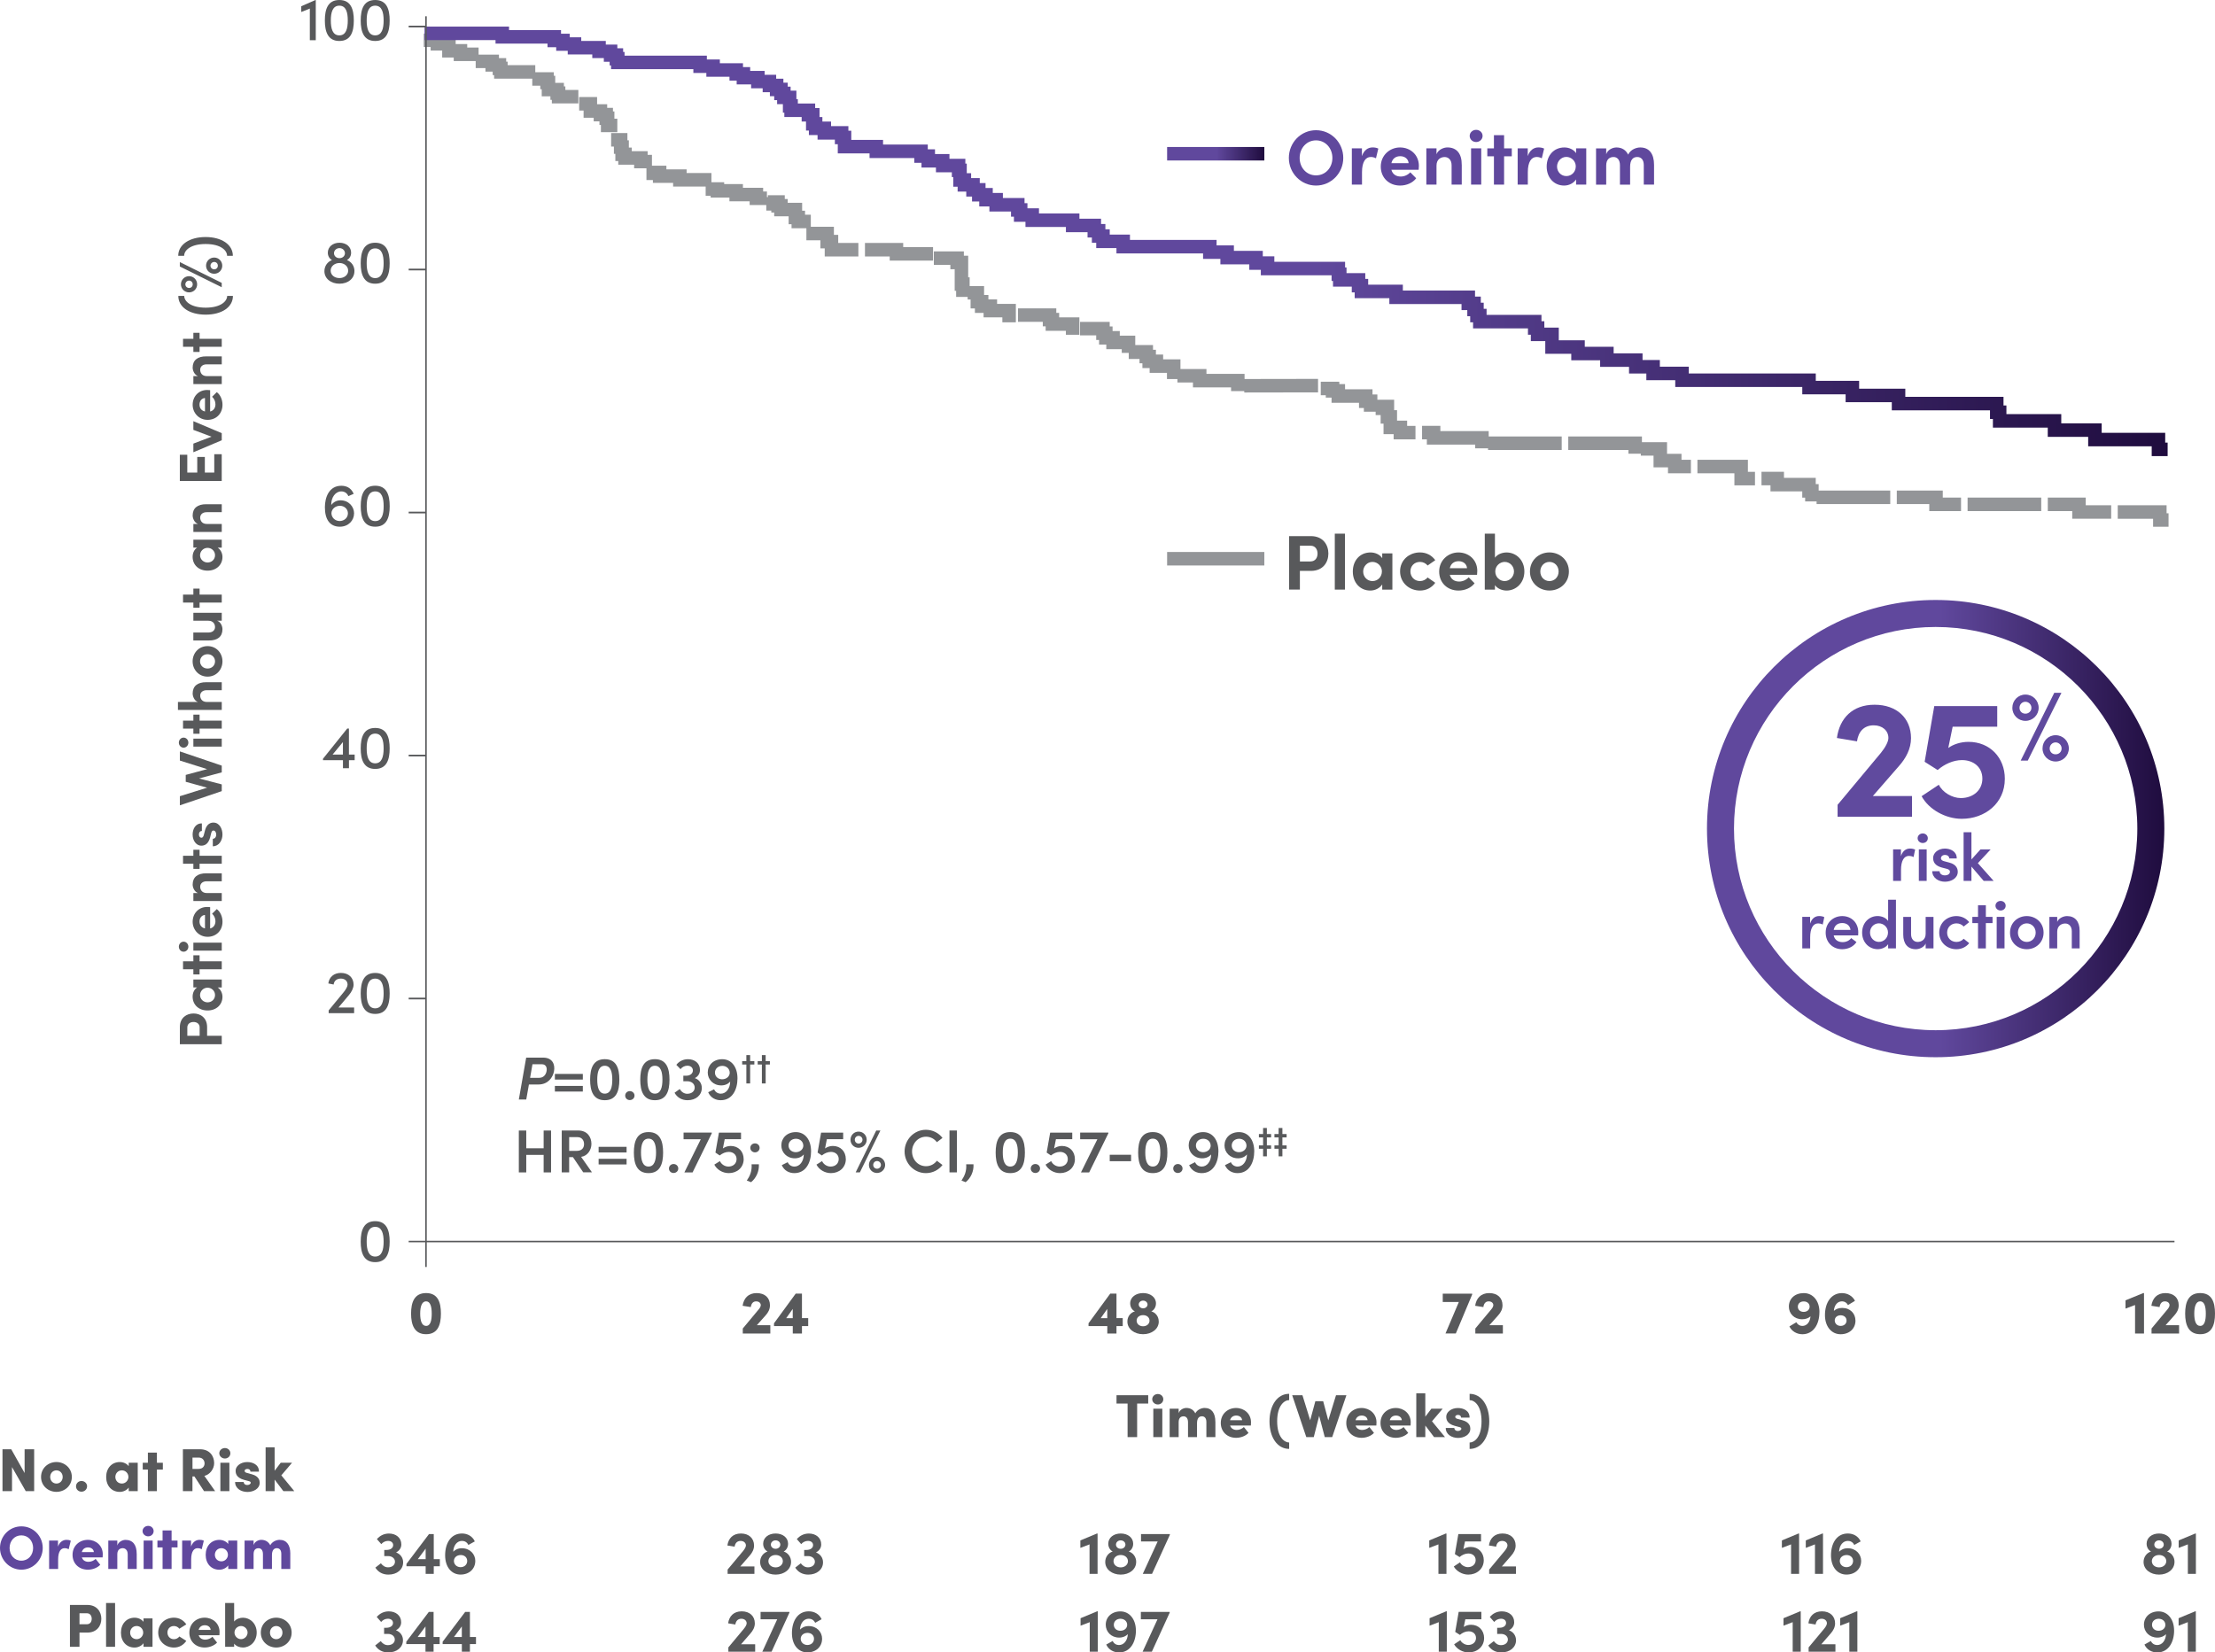 <svg viewBox="0 0 656.14 489.61" xmlns="http://www.w3.org/2000/svg" xmlns:xlink="http://www.w3.org/1999/xlink"><linearGradient id="a" gradientUnits="userSpaceOnUse" x1="125.77" x2="642.11" y1="71.51" y2="71.51"><stop offset=".51" stop-color="#60489d"/><stop offset="1" stop-color="#1f0c3e"/></linearGradient><linearGradient id="b" x1="345.73" x2="374.53" xlink:href="#a" y1="45.55" y2="45.55"/><linearGradient id="c" x1="505.65" x2="641.14" xlink:href="#a" y1="245.51" y2="245.51"/><path d="m629.33 151.71h10.47v2.37h.58m-31.77-4.65h7.24v2.27h7.54m-38.54-2.27h17.82m-38.79-2.08h9.62v2.08h5.41m-38.79-2.08h17.82m-34.14-5.56h2.66v1.8h9.41v1.86h.86v1.11m-31.91-8.33h10.95v3.57h2.1m-29.82-8.79h3.77v3.46h4.28v1.76h2.79m-32.33-6.91h17.82v1.11m-41.58-1.11h17.82m-37.37-3.14h1.42v1.55h14.32v1.11m-29.49-9.86h.37v-.55h1.11v3.1h.86v3.1h2.99v1.55h2.47m-24.06-13.08h1.49v.7h1.71v1.54h8.13v1.54h1.44v1.11m-35.43-5.7 17.86-.03m-37.66-2.93h4.6v1.44h11.29v1.11m-30.31-9.52h.74v-.13h2.45v1.41h.86v1.41h2.14v1.42h5.13v1.84m-25.74-12.94h4.78v1.36h.85v1.36h2.14v1.36h4.58v1.11m-30.74-9.2h7.35v1.33h.85v1.33h5.99v1.16m-29.1-10.43h.87v2.64h1.28v1.32h2.57v1.32h5.56v1.46m-20.29-17.01h4.89v1.28h1.28v6.41h.43v1.8m-27.01-11.99h7.33v1.23h8.84m-33.52-6.02h4.15v2.39h1.28v2.4h5.97m-23.28-13.59h.69l-.05-.55h.84v1.12h.86v1.13h4.28v2.34h.86v1.19h1.71m-27.15-9.62h1.48v.54h5.56v1.1h5.99v1.1h1.12m-31.69-7.39h.74v-.25h1.17v1.08h5.99v1.09h7.35m-25.71-11.85h.82v2.15h.43v2.15h.86v1.07h4.7v1.08h1.28m-17.56-17.12h1.31v2.13h2.99v1.07h1.71v1.07h.43v2.14h.86m-21.19-13.77h2.37v1.05h.43v2.1h2.57v1.05h.43v1.05h3.85m-26.41-10.46h2.89v1.04h2.14v1.04h.43v1.04h8.19m-29.03-9.37h2.03v1.04h3.42v2.08h3.42v1.04h3.37" fill="none" stroke="#939598" stroke-linecap="square" stroke-miterlimit="10" stroke-width="4"/><path d="m642.11 133.14h-2.72v-2.9h-18.82v-2.8h-11.97v-2.74h-16.25v-2.56h-.86v-2.56h-29.09v-2.41h-13.68v-2.33h-12.84v-2.18h-37.63v-2.01h-8.56v-1.98h-5.13v-1.97h-8.56v-1.95h-8.55v-1.92h-7.7v-3.76h-4.28v-1.89h-.85v-1.88h-16.26v-1.8h-.85v-1.81h-.86v-1.81h-1.71v-1.79h-21.38v-1.74h-10.27v-1.71h-.86v-1.71h-5.56v-1.68h-.42v-1.68h-20.96v-1.62h-3.42v-1.62h-8.56v-1.62h-5.13v-1.62h-25.66v-1.58h-5.99v-1.57h-1.29v-1.57h-1.28v-1.57h-6.41v-1.55h-11.98v-1.53h-3.42v-1.52h-.86v-1.53h-6.41v-1.5h-3v-1.47h-2.14v-1.46h-1.71v-1.47h-2.56v-1.45h-1.29v-2.85h-.42v-1.42h-4.71v-1.41h-4.28v-1.4h-2.14v-1.41h-13.25v-1.38h-9.41v-2.72h-.86v-1.36h-5.13v-1.35h-2.57v-1.34h-.85v-2.67h-1.29v-1.34h-5.13v-1.28h-.43v-2.53h-1.71v-1.19h-.86v-1.17h-1.28v-1.18h-2.14v-1.16h-3.42v-1.15h-4.28v-1.13h-2.13v-1.14h-6.85v-1.12h-3.85v-1.13h-24.38v-1.1h-.42v-1.09h-1.72v-1.09h-3.42v-1.08h-7.27v-1.08h-3.42v-1.06h-2.57v-1.07h-15.4v-1.04h-23.02" fill="none" stroke="url(#a)" stroke-miterlimit="10" stroke-width="4"/><path d="m126.19 4.82v370.58" fill="none" stroke="#58595b" stroke-miterlimit="10" stroke-width=".45"/><path d="m644.14 367.86h-523.08" fill="none" stroke="#58595b" stroke-miterlimit="10" stroke-width=".45"/><path d="m126.11 295.86h-5.05" fill="none" stroke="#58595b" stroke-miterlimit="10" stroke-width=".5"/><path d="m126.11 223.86h-5.05" fill="none" stroke="#58595b" stroke-miterlimit="10" stroke-width=".5"/><path d="m126.11 79.86h-5.05" fill="none" stroke="#58595b" stroke-miterlimit="10" stroke-width=".5"/><path d="m126.11 151.86h-5.05" fill="none" stroke="#58595b" stroke-miterlimit="10" stroke-width=".5"/><path d="m126.11 7.86h-5.05" fill="none" stroke="#58595b" stroke-miterlimit="10" stroke-width=".5"/><g fill="#58595b"><path d="m121.77 389.22c0-3.4.99-6.09 4.45-6.09s4.39 2.68 4.39 6.09-.97 6.1-4.39 6.1-4.45-2.72-4.45-6.1zm6.12 0c0-2.05-.41-3.64-1.67-3.64s-1.75 1.58-1.75 3.64.45 3.64 1.75 3.64 1.67-1.6 1.67-3.64z"/><path d="m119.42 462.91c0 2.12-1.8 3.64-4.36 3.64-1.67 0-3.02-.72-3.87-2.07l1.64-1.28c.58.76 1.26 1.19 2.12 1.19 1.22 0 2.05-.7 2.05-1.66s-.83-1.67-2.05-1.67h-1.12v-1.82h.67c1.28 0 2.02-.68 1.96-1.51-.04-.72-.65-1.17-1.51-1.17-.76 0-1.55.38-2 .96l-1.3-1.48c.83-.97 2.04-1.66 3.57-1.66 2.07 0 3.69 1.26 3.66 3.26 0 .99-.59 1.85-1.55 2.34 1.26.47 2.09 1.55 2.09 2.93z"/><path d="m130.29 461.97v2.11h-1.8v2.25h-2.4v-2.25h-5.69v-.7l6.68-8.84h1.41v7.44h1.8zm-6.52 0h2.32v-3.12z"/><path d="m140.79 462.53c0 2.25-1.73 4.01-4.36 4.01s-4.57-2.18-4.57-5.71 1.67-6.46 4.99-6.46c1.55 0 3.08.74 3.8 2.34l-1.91 1.06c-.36-.81-1.1-1.21-1.87-1.21-1.49 0-2.54 1.33-2.61 3.21.58-.59 1.41-1.03 2.56-1.03 2.39 0 3.98 1.73 3.98 3.78zm-2.39-.02c0-1.03-.79-1.75-1.89-1.76-1.19 0-2.02.72-2.05 1.73 0 1.04.81 1.85 1.96 1.87 1.17 0 1.98-.79 1.98-1.84z"/><path d="m119.37 485.97c0 2.12-1.8 3.64-4.36 3.64-1.67 0-3.02-.72-3.87-2.07l1.64-1.28c.58.76 1.26 1.19 2.12 1.19 1.22 0 2.05-.7 2.05-1.66s-.83-1.67-2.05-1.67h-1.12v-1.82h.67c1.28 0 2.02-.68 1.96-1.51-.04-.72-.65-1.17-1.51-1.17-.76 0-1.55.38-2 .96l-1.3-1.48c.83-.97 2.04-1.66 3.57-1.66 2.07 0 3.69 1.26 3.66 3.26 0 .99-.59 1.85-1.55 2.34 1.26.47 2.09 1.55 2.09 2.93z"/><path d="m130.24 485.03v2.11h-1.8v2.25h-2.4v-2.25h-5.69v-.7l6.68-8.84h1.41v7.44h1.8zm-6.52 0h2.32v-3.12z"/><path d="m141 485.03v2.11h-1.8v2.25h-2.39v-2.25h-5.69v-.7l6.68-8.84h1.4v7.44h1.8zm-6.52 0h2.32v-3.12z"/><path d="m219.3 464.12h4.18v2.21h-7.94v-1.28l4.61-5.53c.49-.59.81-1.21.81-1.6 0-.79-.65-1.35-1.57-1.35-1.04 0-1.64.68-1.78 1.71l-2.14-.36c.29-2.11 1.66-3.55 4.01-3.55s3.89 1.42 3.89 3.57c0 1.13-.54 2.14-1.3 2.99z"/><path d="m234.33 462.8c0 2.21-2.02 3.75-4.57 3.75s-4.59-1.53-4.59-3.75c0-1.49.94-2.7 2.21-3.1-.72-.34-1.31-1.21-1.31-2.3 0-1.82 1.6-3.03 3.69-3.03s3.69 1.21 3.69 3.03c0 1.1-.59 1.96-1.31 2.3 1.28.4 2.2 1.6 2.2 3.1zm-2.43-.22c0-1.08-.92-1.84-2.14-1.84s-2.14.77-2.14 1.82.9 1.85 2.14 1.85 2.14-.83 2.14-1.84zm-3.55-4.92c0 .68.59 1.24 1.4 1.24s1.4-.56 1.4-1.24-.59-1.26-1.4-1.26-1.4.58-1.4 1.26z"/><path d="m243.8 462.91c0 2.12-1.8 3.64-4.36 3.64-1.67 0-3.03-.72-3.87-2.07l1.64-1.28c.58.76 1.26 1.19 2.13 1.19 1.22 0 2.05-.7 2.05-1.66s-.83-1.67-2.05-1.67h-1.12v-1.82h.67c1.28 0 2.02-.68 1.96-1.51-.04-.72-.65-1.17-1.51-1.17-.76 0-1.55.38-2 .96l-1.3-1.48c.83-.97 2.03-1.66 3.57-1.66 2.07 0 3.69 1.26 3.65 3.26 0 .99-.59 1.85-1.55 2.34 1.26.47 2.09 1.55 2.09 2.93z"/><path d="m219.52 487.18h4.18v2.21h-7.94v-1.28l4.61-5.53c.49-.59.81-1.21.81-1.6 0-.79-.65-1.35-1.57-1.35-1.04 0-1.64.68-1.78 1.71l-2.14-.36c.29-2.11 1.66-3.55 4.02-3.55s3.89 1.42 3.89 3.57c0 1.13-.54 2.14-1.3 2.99l-2.77 3.19z"/><path d="m225.3 477.6h8.54v.23l-5.28 11.56h-2.74l4.41-9.6h-4.93v-2.2z"/><path d="m243.52 485.59c0 2.25-1.73 4.01-4.36 4.01s-4.57-2.18-4.57-5.71 1.67-6.46 4.99-6.46c1.55 0 3.08.74 3.8 2.34l-1.91 1.06c-.36-.81-1.1-1.21-1.87-1.21-1.49 0-2.54 1.33-2.61 3.21.58-.59 1.41-1.03 2.56-1.03 2.39 0 3.98 1.73 3.98 3.78zm-2.39-.02c0-1.03-.79-1.75-1.89-1.76-1.19 0-2.02.72-2.05 1.73 0 1.04.81 1.85 1.96 1.87 1.17 0 1.98-.79 1.98-1.84z"/><path d="m324.93 454.38h.2v11.96h-2.38v-8.75l-2.72 1.04v-2.21z"/><path d="m336.56 462.8c0 2.21-2.02 3.75-4.57 3.75s-4.59-1.53-4.59-3.75c0-1.49.94-2.7 2.21-3.1-.72-.34-1.31-1.21-1.31-2.3 0-1.82 1.6-3.03 3.69-3.03s3.69 1.21 3.69 3.03c0 1.1-.59 1.96-1.31 2.3 1.28.4 2.2 1.6 2.2 3.1zm-2.43-.22c0-1.08-.92-1.84-2.14-1.84s-2.14.77-2.14 1.82.9 1.85 2.14 1.85 2.14-.83 2.14-1.84zm-3.55-4.92c0 .68.59 1.24 1.4 1.24s1.4-.56 1.4-1.24-.59-1.26-1.4-1.26-1.4.58-1.4 1.26z"/><path d="m338 454.54h8.54v.23l-5.28 11.56h-2.74l4.41-9.6h-4.93v-2.2z"/><path d="m324.99 477.43h.2v11.96h-2.38v-8.75l-2.72 1.04v-2.21z"/><path d="m336.49 483.09c0 3.49-1.69 6.52-4.99 6.52-1.55 0-3.08-.74-3.8-2.34l1.91-1.06c.36.81 1.1 1.21 1.85 1.21 1.48 0 2.54-1.35 2.63-3.22-.58.59-1.42 1.01-2.56 1.01-2.39 0-3.98-1.75-3.98-3.8 0-2.25 1.73-3.96 4.36-3.96s4.57 2.3 4.57 5.65zm-2.59-1.64c0-1.04-.81-1.8-1.98-1.82-1.15 0-1.98.74-1.98 1.78s.79 1.76 1.91 1.78c1.19 0 2.04-.72 2.05-1.75z"/><path d="m337.95 477.6h8.54v.23l-5.28 11.56h-2.74l4.41-9.6h-4.93v-2.2z"/><path d="m106.85 367.9c0-3.37.9-6.07 4.29-6.07s4.29 2.7 4.29 6.07-.9 6.07-4.29 6.07-4.29-2.75-4.29-6.07zm6.79 0c0-2.39-.5-4.39-2.5-4.39s-2.52 2-2.52 4.39.52 4.41 2.52 4.41 2.5-2.03 2.5-4.41z"/><path d="m100.27 298.51h4.63v1.69h-7.54v-.83l4.43-5.37c.7-.85 1.17-1.73 1.17-2.23 0-1.1-.79-1.82-2-1.82s-2.02.7-2.12 1.76l-1.58-.32c.23-1.87 1.64-3.12 3.73-3.12 2.27 0 3.75 1.4 3.75 3.49 0 .97-.58 2.14-1.35 3.04l-3.1 3.69z"/><path d="m106.85 294.35c0-3.37.9-6.07 4.29-6.07s4.29 2.7 4.29 6.07-.9 6.07-4.29 6.07-4.29-2.75-4.29-6.07zm6.79 0c0-2.4-.5-4.39-2.5-4.39s-2.52 2-2.52 4.39.52 4.41 2.52 4.41 2.5-2.04 2.5-4.41z"/><path d="m105.06 223.58v1.66h-1.69v2.38h-1.78v-2.38h-5.91v-.43l7.18-8.95h.5v7.72h1.69zm-6.54 0h3.06v-3.71z"/><path d="m106.85 221.76c0-3.37.9-6.07 4.29-6.07s4.29 2.7 4.29 6.07-.9 6.07-4.29 6.07-4.29-2.75-4.29-6.07zm6.79 0c0-2.4-.5-4.39-2.5-4.39s-2.52 2-2.52 4.39.52 4.41 2.52 4.41 2.5-2.04 2.5-4.41z"/><path d="m104.88 152.13c0 2.05-1.64 3.93-4.21 3.93-2.88 0-4.43-2.05-4.43-5.76 0-2.94 1.24-6.37 4.86-6.37 1.39 0 2.88.52 3.67 2.39l-1.57.68c-.45-1.03-1.28-1.4-2.12-1.4-1.71 0-3.03 1.82-2.95 4.03.56-.77 1.51-1.39 2.74-1.39 2.39 0 4.02 1.84 4.02 3.89zm-1.82-.04c0-1.24-.99-2.18-2.3-2.23-1.42 0-2.5.92-2.58 2.16 0 1.3 1.03 2.32 2.39 2.36 1.44 0 2.49-.99 2.49-2.29z"/><path d="m106.86 149.99c0-3.37.9-6.07 4.29-6.07s4.29 2.7 4.29 6.07-.9 6.07-4.29 6.07-4.29-2.75-4.29-6.07zm6.79 0c0-2.39-.5-4.39-2.5-4.39s-2.52 2-2.52 4.39.52 4.41 2.52 4.41 2.5-2.03 2.5-4.41z"/><path d="m93.45 0h.09v11.92h-1.76v-9.38l-2.54 1.01v-1.7z"/><path d="m96.23 6.07c0-3.37.9-6.07 4.29-6.07s4.29 2.7 4.29 6.07-.9 6.07-4.29 6.07-4.29-2.75-4.29-6.07zm6.79 0c0-2.4-.5-4.39-2.5-4.39s-2.52 2-2.52 4.39.52 4.41 2.52 4.41 2.5-2.03 2.5-4.41z"/><path d="m106.85 6.07c0-3.37.9-6.07 4.29-6.07s4.29 2.7 4.29 6.07-.9 6.07-4.29 6.07-4.29-2.75-4.29-6.07zm6.79 0c0-2.4-.5-4.39-2.5-4.39s-2.52 2-2.52 4.39.52 4.41 2.52 4.41 2.5-2.03 2.5-4.41z"/><path d="m224.21 392.65h3.98v2.47h-8.16v-1.49l4.68-5.62c.41-.47.65-.94.65-1.3 0-.65-.56-1.12-1.37-1.12-.94 0-1.44.68-1.58 1.69l-2.43-.38c.32-2.21 1.67-3.76 4.16-3.76s3.94 1.44 3.94 3.6c0 1.21-.52 2.14-1.26 2.97l-2.61 2.93z"/><path d="m239.41 390.57v2.34h-1.85v2.2h-2.72v-2.2h-5.56v-.83l6.43-8.79h1.85v7.27h1.85zm-6.52 0h1.94v-2.74z"/><path d="m332.58 390.57v2.34h-1.85v2.2h-2.72v-2.2h-5.56v-.83l6.43-8.79h1.85v7.27h1.85zm-6.52 0h1.94v-2.74z"/><path d="m343.26 391.56c0 2.23-2.09 3.76-4.65 3.76s-4.65-1.53-4.65-3.76c0-1.49.95-2.67 2.23-3.01-.74-.31-1.4-1.21-1.4-2.36 0-1.87 1.71-3.06 3.82-3.06s3.82 1.19 3.82 3.06c0 1.15-.65 2.05-1.39 2.36 1.26.34 2.21 1.51 2.21 3.01zm-2.74-.25c0-.94-.77-1.64-1.91-1.64s-1.91.7-1.91 1.64.79 1.66 1.91 1.66 1.91-.74 1.91-1.66zm-3.2-4.79c0 .61.56 1.13 1.3 1.13s1.31-.52 1.31-1.13-.56-1.15-1.31-1.15-1.3.54-1.3 1.15z"/><path d="m53.28 304.34c0-2.81 2.02-4.05 4.05-4.05s4.02 1.24 4.02 4.05v2.56h4.34v2.5h-12.41zm5.87.13c0-1.21-.94-1.66-1.82-1.66s-1.84.45-1.84 1.62v2.47h3.65v-2.43z"/><path d="m57.28 292.58v-2.36h8.41v2.36h-1.21c.86.56 1.42 1.64 1.42 2.77 0 2.32-1.8 4.05-4.41 4.05s-4.43-1.69-4.43-4.11c0-1.08.47-2.16 1.33-2.72h-1.12zm4.21.07c-1.28 0-2.23 1.03-2.23 2.2s1.01 2.14 2.23 2.14 2.21-.92 2.21-2.16-1.01-2.18-2.21-2.18z"/><path d="m57.28 283.05h1.84v1.78h6.57v2.36h-6.57v1.53h-1.84v-1.53h-3.06v-2.36h3.06z"/><path d="m54.38 281.99c-.79 0-1.4-.68-1.4-1.49s.61-1.49 1.4-1.49 1.42.67 1.42 1.49-.63 1.49-1.42 1.49zm11.31-.32h-8.41v-2.36h8.41z"/><path d="m62.25 268.78v6.32c.99-.25 1.57-1.04 1.57-2.16 0-.86-.4-1.69-.99-2.21l1.39-1.37c1.06.79 1.69 2.25 1.69 3.73 0 2.59-1.82 4.48-4.41 4.48s-4.43-2.07-4.43-4.46 1.71-4.38 4.29-4.38c.23 0 .52.02.9.05zm-1.53 2.32c-.99.07-1.62.88-1.62 1.94 0 .97.49 1.8 1.62 2.05v-4z"/><path d="m61.08 258.76h4.61v2.36h-4.48c-1.31 0-1.91.79-1.91 1.6s.45 1.89 1.98 1.89h4.41v2.36h-8.41v-2.36h1.37c-1.1-.4-1.58-1.71-1.58-2.52 0-2.2 1.49-3.35 4.01-3.33z"/><path d="m57.28 251.78h1.84v1.78h6.57v2.36h-6.57v1.53h-1.84v-1.53h-3.06v-2.36h3.06z"/><path d="m63.04 250.74v-2.21c.49 0 1.01-.41 1.01-1.24 0-.69-.34-1.21-.83-1.21-.36 0-.54.29-.7.92l-.27 1.12c-.58 2.16-1.78 2.45-2.67 2.45-1.3 0-2.52-1.35-2.52-3.29 0-1.53.74-3.33 2.74-3.31v2.25c-.58 0-.88.47-.88 1.03s.31.97.74.97c.4 0 .59-.36.72-.83l.36-1.39c.54-2.02 1.8-2.27 2.48-2.27 1.76 0 2.68 1.8 2.68 3.53s-1.01 3.48-2.86 3.49z"/><path d="m53.28 225.36v-2.72l12.41 4.21v2l-6.73 1.8 6.73 1.76v2l-12.41 4.2v-2.7l8.08-2.52-6.34-1.75v-2.04l6.34-1.71-8.08-2.54z"/><path d="m54.38 221.53c-.79 0-1.4-.68-1.4-1.49s.61-1.49 1.4-1.49 1.42.67 1.42 1.49-.63 1.49-1.42 1.49zm11.31-.32h-8.41v-2.36h8.41z"/><path d="m57.28 211.74h1.84v1.78h6.57v2.36h-6.57v1.53h-1.84v-1.53h-3.06v-2.36h3.06z"/><path d="m61.08 202.14h4.61v2.36h-4.46c-1.31 0-1.93.79-1.93 1.6s.47 1.89 1.98 1.89h4.41v2.36h-12.98v-2.36h5.91c-1.08-.36-1.55-1.71-1.55-2.52 0-2.2 1.49-3.35 4.01-3.33z"/><path d="m61.49 200.48c-2.66 0-4.43-2.12-4.43-4.52s1.76-4.52 4.43-4.52 4.41 2.12 4.41 4.52-1.76 4.52-4.41 4.52zm0-6.64c-1.31 0-2.23.95-2.23 2.12s.92 2.12 2.23 2.12 2.21-.95 2.21-2.12-.92-2.12-2.21-2.12z"/><path d="m57.28 183.92v-2.36h8.41v2.36h-1.37c1.1.36 1.58 1.69 1.58 2.52 0 2.2-1.48 3.35-4 3.33h-4.63v-2.36h4.5c1.31 0 1.93-.79 1.93-1.6s-.47-1.89-1.98-1.89h-4.45z"/><path d="m57.28 174.4h1.84v1.78h6.57v2.36h-6.57v1.53h-1.84v-1.53h-3.06v-2.36h3.06z"/><path d="m57.28 162.26v-2.36h8.41v2.36h-1.21c.86.56 1.42 1.64 1.42 2.77 0 2.32-1.8 4.05-4.41 4.05s-4.43-1.69-4.43-4.11c0-1.08.47-2.16 1.33-2.72h-1.12zm4.21.07c-1.28 0-2.23 1.03-2.23 2.2s1.01 2.14 2.23 2.14 2.21-.92 2.21-2.16-1.01-2.18-2.21-2.18z"/><path d="m61.08 149.4h4.61v2.36h-4.48c-1.31 0-1.91.79-1.91 1.6s.45 1.89 1.98 1.89h4.41v2.36h-8.41v-2.36h1.37c-1.1-.4-1.58-1.71-1.58-2.52 0-2.2 1.49-3.35 4.01-3.33z"/><path d="m63.47 140.02v-5.44h2.21v7.94h-12.41v-7.78h2.21v5.28h2.95v-4.63h2.25v4.63h2.77z"/><path d="m57.28 127.37v-2.58l8.41 3.55v2.11l-8.41 3.55v-2.56l5.37-2.05z"/><path d="m62.25 115.61v6.32c.99-.25 1.57-1.04 1.57-2.16 0-.86-.4-1.69-.99-2.21l1.39-1.37c1.06.79 1.69 2.25 1.69 3.73 0 2.59-1.82 4.48-4.41 4.48s-4.43-2.07-4.43-4.47 1.71-4.38 4.29-4.38c.23 0 .52.02.9.05zm-1.53 2.32c-.99.07-1.62.88-1.62 1.94 0 .97.49 1.8 1.62 2.05v-4z"/><path d="m61.08 105.59h4.61v2.36h-4.48c-1.31 0-1.91.79-1.91 1.6s.45 1.89 1.98 1.89h4.41v2.36h-8.41v-2.36h1.37c-1.1-.4-1.58-1.71-1.58-2.52 0-2.2 1.49-3.35 4.01-3.33z"/><path d="m57.28 98.61h1.84v1.78h6.57v2.36h-6.57v1.53h-1.84v-1.53h-3.06v-2.36h3.06z"/><path d="m69 87.67c0 3.37-3.33 5.56-8.08 5.56s-8.1-2.2-8.1-5.56h1.75c0 1.58 1.89 3.49 6.36 3.49s6.36-1.91 6.36-3.49h1.73z"/><path d="m65.68 85.1-12.41-6.14v-1.31l12.41 6.16v1.3zm-9.67 1.53c-1.33 0-2.41-1.04-2.41-2.39s1.08-2.41 2.41-2.41 2.39 1.08 2.39 2.41-1.04 2.39-2.39 2.39zm0-3.49c-.59 0-1.1.5-1.1 1.1 0 .63.5 1.08 1.1 1.08.63 0 1.08-.45 1.08-1.08 0-.59-.45-1.1-1.08-1.1zm7.44-2.03c-1.33 0-2.41-1.04-2.41-2.39s1.08-2.41 2.41-2.41 2.39 1.08 2.39 2.41-1.04 2.39-2.39 2.39zm0-3.49c-.59 0-1.1.49-1.1 1.1s.5 1.08 1.1 1.08c.63 0 1.08-.45 1.08-1.08s-.45-1.1-1.08-1.1z"/><path d="m67.27 75.79c0-1.58-1.85-3.49-6.36-3.49s-6.36 1.91-6.36 3.49h-1.75c0-3.35 3.39-5.56 8.1-5.56s8.08 2.21 8.08 5.56h-1.73z"/><path d="m340.13 413.4v2.47h-3.28v9.94h-2.83v-9.94h-3.28v-2.47h9.38z"/><path d="m341.32 414.59c0-.88.76-1.55 1.66-1.55s1.62.67 1.62 1.55-.72 1.55-1.62 1.55-1.66-.7-1.66-1.55zm.32 11.22v-8.41h2.67v8.41z"/><path d="m360.03 421.28v4.52h-2.67v-4.45c0-1.3-.65-1.71-1.33-1.71-.83 0-1.44.58-1.44 2.05v4.11h-2.67v-4.39c0-1.3-.65-1.76-1.31-1.76-.72 0-1.46.36-1.46 1.76v4.39h-2.67v-8.41h2.67v1.33c.32-1.06 1.48-1.55 2.27-1.55 1.24 0 2.16.59 2.66 1.6.58-1.12 1.87-1.6 2.75-1.6 2.11 0 3.19 1.53 3.19 4.11z"/><path d="m370.55 422.38h-6.16c.25.81.96 1.31 1.96 1.31.79 0 1.6-.36 2.12-.86l1.37 1.73c-.83.9-2.27 1.46-3.67 1.46-2.67 0-4.54-1.84-4.54-4.39 0-2.74 2.11-4.45 4.52-4.45s4.43 1.69 4.43 4.25c0 .23-.02.54-.04.95zm-2.61-1.57c-.04-.83-.77-1.39-1.73-1.39-.79 0-1.57.38-1.84 1.39z"/><path d="m381.88 429.3c-3.51 0-5.82-3.44-5.82-8.16s2.3-8.16 5.82-8.16v1.87c-1.41 0-3.55 1.57-3.55 6.28s2.14 6.27 3.55 6.27v1.89z"/><path d="m395.76 413.4h3.08l-4.21 12.41h-2.2l-1.66-6.3-1.6 6.3h-2.21l-4.18-12.41h3.04l2.29 7.42 1.53-5.65h2.32l1.51 5.69 2.29-7.45z"/><path d="m407.72 422.38h-6.16c.25.81.96 1.31 1.96 1.31.79 0 1.6-.36 2.12-.86l1.37 1.73c-.83.9-2.27 1.46-3.67 1.46-2.67 0-4.54-1.84-4.54-4.39 0-2.74 2.11-4.45 4.52-4.45s4.43 1.69 4.43 4.25c0 .23-.02.54-.04.95zm-2.61-1.57c-.04-.83-.77-1.39-1.73-1.39-.79 0-1.57.38-1.84 1.39z"/><path d="m417.86 422.38h-6.16c.25.81.96 1.31 1.96 1.31.79 0 1.6-.36 2.12-.86l1.37 1.73c-.83.9-2.27 1.46-3.67 1.46-2.67 0-4.54-1.84-4.54-4.39 0-2.74 2.11-4.45 4.52-4.45s4.43 1.69 4.43 4.25c0 .23-.02.54-.04.95zm-2.61-1.57c-.04-.83-.77-1.39-1.73-1.39-.79 0-1.57.38-1.84 1.39z"/><path d="m428.04 425.8h-3.24l-2.59-3.42v3.42h-2.67v-12.98h2.67v6.93l1.8-2.36h3.35l-3.17 3.73z"/><path d="m428.28 423.09h2.52c0 .41.31.9 1.06.9.56 0 1.03-.29 1.03-.68 0-.27-.2-.4-.83-.54l-1.1-.29c-2.47-.67-2.54-2.07-2.54-2.77 0-1.24 1.41-2.52 3.44-2.52 1.58 0 3.51.74 3.47 2.85h-2.52c0-.54-.38-.81-.9-.81-.45 0-.83.22-.83.58 0 .32.29.5.72.61l1.46.4c2.11.58 2.29 1.91 2.29 2.49 0 1.85-1.93 2.74-3.62 2.74-1.87 0-3.66-1.03-3.66-2.93z"/><path d="m435.34 427.41c1.39 0 3.53-1.51 3.53-6.27s-2.14-6.28-3.53-6.28v-1.87c3.51 0 5.82 3.46 5.82 8.16s-2.3 8.16-5.82 8.16v-1.89z"/><path d="m7.29 429.41h2.83v12.41h-2.49l-4.07-7.13v7.13h-2.82v-12.41h2.59l3.96 7.04z"/><path d="m12.16 437.62c0-2.66 2.16-4.43 4.55-4.43s4.57 1.77 4.57 4.43-2.18 4.41-4.57 4.41-4.55-1.76-4.55-4.41zm6.41 0c0-1.15-.83-1.96-1.85-1.96s-1.85.81-1.85 1.96.83 1.95 1.85 1.95 1.85-.79 1.85-1.95z"/><path d="m22.52 440.38c0-.9.74-1.57 1.62-1.57s1.66.67 1.66 1.57-.76 1.6-1.66 1.6-1.62-.67-1.62-1.6z"/><path d="m38.13 433.41h2.67v8.41h-2.67v-1.06c-.58.79-1.6 1.28-2.66 1.28-2.36 0-4.02-1.78-4.02-4.41s1.66-4.43 4.05-4.43c1.03 0 2.05.45 2.63 1.22zm-.09 4.21c0-1.1-.86-1.96-1.94-1.96-1.13 0-1.93.88-1.93 1.96s.79 1.95 1.94 1.95c1.08 0 1.93-.92 1.93-1.95z"/><path d="m48.24 433.41v2.02h-1.76v6.39h-2.67v-6.39h-1.53v-2.02h1.53v-3.01h2.67v3.01z"/><path d="m60.44 441.82-2.85-4.36h-.58v4.36h-2.83v-12.41h5.08c2.88 0 4.18 2.05 4.18 4.11 0 1.75-1.3 3.42-2.9 3.78l3.19 4.52zm-3.42-9.94v3.35h1.8c1.24 0 1.78-.81 1.78-1.64s-.56-1.71-1.71-1.71z"/><path d="m64.96 430.6c0-.88.76-1.55 1.66-1.55s1.62.67 1.62 1.55-.72 1.55-1.62 1.55-1.66-.7-1.66-1.55zm.32 11.22v-8.41h2.67v8.41z"/><path d="m69.66 439.1h2.52c0 .41.31.9 1.06.9.56 0 1.03-.29 1.03-.68 0-.27-.2-.4-.83-.54l-1.1-.29c-2.47-.67-2.54-2.07-2.54-2.77 0-1.24 1.4-2.52 3.44-2.52 1.58 0 3.51.74 3.47 2.85h-2.52c0-.54-.38-.81-.9-.81-.45 0-.83.22-.83.58 0 .32.29.5.72.61l1.46.4c2.11.58 2.29 1.91 2.29 2.49 0 1.85-1.93 2.74-3.62 2.74-1.87 0-3.66-1.03-3.66-2.93z"/><path d="m87.18 441.82h-3.24l-2.59-3.42v3.42h-2.67v-12.98h2.67v6.93l1.8-2.36h3.35l-3.17 3.73z"/></g><path d="m0 458.66c0-3.51 2.79-6.41 6.34-6.41s6.32 2.9 6.32 6.41-2.83 6.43-6.32 6.43-6.34-2.92-6.34-6.43zm9.81 0c0-2.07-1.42-3.74-3.49-3.74s-3.48 1.67-3.48 3.74 1.39 3.76 3.48 3.76 3.49-1.69 3.49-3.76z" fill="#60489d"/><path d="m20.97 456.5-.63 2.54c-.52-.31-.94-.32-1.21-.32-1.04 0-1.91.88-1.91 3.37v2.79h-2.67v-8.41h2.63v1.78c.49-1.39 1.49-2 2.52-2 .4 0 .83.04 1.26.25z" fill="#60489d"/><path d="m30.41 461.45h-6.16c.25.81.96 1.31 1.96 1.31.79 0 1.6-.36 2.12-.86l1.37 1.73c-.83.9-2.27 1.46-3.67 1.46-2.67 0-4.54-1.84-4.54-4.39 0-2.74 2.11-4.45 4.52-4.45s4.43 1.69 4.43 4.25c0 .23-.02.54-.04.95zm-2.61-1.57c-.04-.83-.77-1.39-1.73-1.39-.79 0-1.57.38-1.84 1.39z" fill="#60489d"/><path d="m40.5 460.36v4.52h-2.67v-4.36c0-1.3-.79-1.8-1.46-1.8-.72 0-1.62.38-1.62 1.78v4.38h-2.67v-8.41h2.67v1.46c.32-1.15 1.64-1.67 2.41-1.67 2.23 0 3.33 1.53 3.33 4.11z" fill="#60489d"/><path d="m42.23 453.66c0-.88.76-1.55 1.66-1.55s1.62.67 1.62 1.55-.72 1.55-1.62 1.55-1.66-.7-1.66-1.55zm.32 11.22v-8.41h2.67v8.41z" fill="#60489d"/><path d="m52.59 456.47v2.02h-1.76v6.39h-2.67v-6.39h-1.53v-2.02h1.53v-3.01h2.67v3.01z" fill="#60489d"/><path d="m60.38 456.5-.63 2.54c-.52-.31-.94-.32-1.21-.32-1.04 0-1.91.88-1.91 3.37v2.79h-2.67v-8.41h2.63v1.78c.49-1.39 1.49-2 2.52-2 .4 0 .83.04 1.26.25z" fill="#60489d"/><path d="m67.61 456.47h2.67v8.41h-2.67v-1.06c-.58.79-1.6 1.28-2.66 1.28-2.36 0-4.02-1.78-4.02-4.41s1.66-4.43 4.05-4.43c1.03 0 2.05.45 2.63 1.22zm-.09 4.21c0-1.1-.86-1.96-1.94-1.96-1.13 0-1.93.88-1.93 1.96s.79 1.94 1.94 1.94c1.08 0 1.93-.92 1.93-1.94z" fill="#60489d"/><path d="m85.99 460.36v4.52h-2.66v-4.45c0-1.3-.65-1.71-1.33-1.71-.83 0-1.44.58-1.44 2.05v4.11h-2.67v-4.39c0-1.3-.65-1.76-1.31-1.76-.72 0-1.46.36-1.46 1.76v4.39h-2.67v-8.41h2.67v1.33c.32-1.06 1.48-1.55 2.27-1.55 1.24 0 2.16.59 2.67 1.6.58-1.12 1.87-1.6 2.75-1.6 2.11 0 3.19 1.53 3.19 4.11z" fill="#60489d"/><path d="m25.84 475.53c2.88 0 4.18 2.05 4.18 4.11s-1.3 4.09-4.18 4.09h-2.29v4.21h-2.83v-12.41h5.11zm-.13 5.73c1.06 0 1.46-.83 1.46-1.62s-.4-1.64-1.44-1.64h-2.18v3.26z" fill="#58595b"/><path d="m31.42 487.94v-12.98h2.67v12.98z" fill="#58595b"/><path d="m42.51 479.53h2.67v8.41h-2.67v-1.06c-.58.79-1.6 1.28-2.66 1.28-2.36 0-4.02-1.78-4.02-4.41s1.66-4.43 4.05-4.43c1.03 0 2.05.45 2.63 1.22zm-.09 4.21c0-1.1-.86-1.96-1.94-1.96-1.13 0-1.93.88-1.93 1.96s.79 1.94 1.94 1.94c1.08 0 1.93-.92 1.93-1.94z" fill="#58595b"/><path d="m46.87 483.7c0-2.66 2.2-4.39 4.65-4.39 1.62 0 2.86.79 3.67 1.98l-2.07 1.3c-.32-.5-1.01-.81-1.58-.81-1.22 0-1.94.88-1.94 1.93s.72 1.98 1.94 1.98c.58 0 1.26-.31 1.58-.81l2.07 1.3c-.81 1.19-2.05 1.98-3.67 1.98-2.45 0-4.65-1.78-4.65-4.45z" fill="#58595b"/><path d="m65.01 484.51h-6.16c.25.81.96 1.31 1.96 1.31.79 0 1.6-.36 2.12-.86l1.37 1.73c-.83.9-2.27 1.46-3.67 1.46-2.67 0-4.54-1.84-4.54-4.39 0-2.74 2.11-4.45 4.52-4.45s4.43 1.69 4.43 4.25c0 .23-.02.54-.04.95zm-2.61-1.57c-.04-.83-.77-1.39-1.73-1.39-.79 0-1.57.38-1.84 1.39z" fill="#58595b"/><path d="m76.04 483.72c0 2.72-1.98 4.43-4.09 4.43-.86 0-1.98-.34-2.59-1.15v.94h-2.67v-12.98h2.67v5.49c.61-.79 1.73-1.13 2.59-1.13 2.11 0 4.09 1.69 4.09 4.41zm-2.7 0c0-1.06-.9-1.94-1.94-1.94s-1.94.86-1.94 1.94.92 1.96 1.94 1.96 1.94-.9 1.94-1.96z" fill="#58595b"/><path d="m77.26 483.74c0-2.67 2.16-4.43 4.56-4.43s4.57 1.76 4.57 4.43-2.18 4.41-4.57 4.41-4.56-1.76-4.56-4.41zm6.41 0c0-1.15-.83-1.96-1.85-1.96s-1.85.81-1.85 1.96.83 1.94 1.85 1.94 1.85-.79 1.85-1.94z" fill="#58595b"/><path d="m427.38 383.3h8.71v.27l-4.84 11.54h-3.06l3.96-9.34h-4.77z" fill="#58595b"/><path d="m441.21 392.65h3.98v2.47h-8.16v-1.49l4.68-5.62c.41-.47.65-.94.65-1.3 0-.65-.56-1.12-1.37-1.12-.94 0-1.44.68-1.58 1.69l-2.43-.38c.32-2.21 1.67-3.76 4.16-3.76s3.94 1.44 3.94 3.6c0 1.21-.52 2.14-1.26 2.97l-2.61 2.93z" fill="#58595b"/><path d="m104.99 80.33c0 2.2-1.87 3.73-4.43 3.73s-4.46-1.53-4.46-3.71c0-1.51.9-2.79 2.23-3.28-.72-.43-1.22-1.19-1.22-2.2 0-1.69 1.42-2.95 3.46-2.95s3.44 1.26 3.44 2.95c0 1.01-.5 1.76-1.22 2.2 1.33.5 2.21 1.76 2.21 3.26zm-1.85-.13c0-1.33-1.17-2.27-2.58-2.27s-2.61.95-2.61 2.25 1.13 2.21 2.61 2.21 2.58-.97 2.58-2.2zm-4.2-5.17c0 .83.7 1.46 1.62 1.46s1.62-.63 1.62-1.46-.7-1.51-1.62-1.51-1.62.68-1.62 1.51z" fill="#58595b"/><path d="m106.85 77.99c0-3.37.9-6.07 4.29-6.07s4.29 2.7 4.29 6.07-.9 6.07-4.29 6.07-4.29-2.75-4.29-6.07zm6.79 0c0-2.4-.5-4.39-2.5-4.39s-2.52 2-2.52 4.39.52 4.41 2.52 4.41 2.5-2.03 2.5-4.41z" fill="#58595b"/><path d="m428.28 454.38h.2v11.96h-2.38v-8.75l-2.72 1.04v-2.21z" fill="#58595b"/><path d="m439.53 462.28c0 2.63-2.14 4.27-4.59 4.27-1.73 0-3.51-.99-4.29-2.41l1.84-1.22c.4.83 1.44 1.42 2.34 1.42 1.35 0 2.3-.86 2.3-2.07s-.92-1.98-2.18-1.98c-.92 0-1.87.43-2.59 1.06l-1.39-.88 1.03-5.94h6.72v2.2h-4.75l-.47 2.27c.56-.4 1.33-.65 2.16-.65 2.27 0 3.87 1.67 3.87 3.94z" fill="#58595b"/><path d="m444.89 464.12h4.18v2.21h-7.94v-1.28l4.61-5.53c.49-.59.81-1.21.81-1.6 0-.79-.65-1.35-1.57-1.35-1.04 0-1.64.68-1.78 1.71l-2.14-.36c.29-2.11 1.66-3.55 4.02-3.55s3.89 1.42 3.89 3.57c0 1.13-.54 2.14-1.3 2.99l-2.77 3.19z" fill="#58595b"/><path d="m428.38 477.43h.2v11.96h-2.38v-8.75l-2.72 1.04v-2.21z" fill="#58595b"/><path d="m439.63 485.34c0 2.63-2.14 4.27-4.59 4.27-1.73 0-3.51-.99-4.29-2.41l1.84-1.22c.4.83 1.44 1.42 2.34 1.42 1.35 0 2.3-.86 2.3-2.07s-.92-1.98-2.18-1.98c-.92 0-1.87.43-2.59 1.06l-1.39-.88 1.03-5.94h6.72v2.2h-4.75l-.47 2.27c.56-.4 1.33-.65 2.16-.65 2.27 0 3.87 1.67 3.87 3.94z" fill="#58595b"/><path d="m449.09 485.97c0 2.12-1.8 3.64-4.36 3.64-1.67 0-3.03-.72-3.87-2.07l1.64-1.28c.58.76 1.26 1.19 2.12 1.19 1.22 0 2.05-.7 2.05-1.66s-.83-1.67-2.05-1.67h-1.12v-1.82h.67c1.28 0 2.02-.68 1.96-1.51-.04-.72-.65-1.17-1.51-1.17-.76 0-1.55.38-2 .96l-1.3-1.48c.83-.97 2.03-1.66 3.57-1.66 2.07 0 3.69 1.26 3.65 3.26 0 .99-.59 1.85-1.55 2.34 1.26.47 2.09 1.55 2.09 2.93z" fill="#58595b"/><path d="m381.79 46.79c0-4.51 3.54-8.21 8.05-8.21s8.07 3.7 8.07 8.21-3.59 8.19-8.07 8.19-8.05-3.7-8.05-8.19zm12.9 0c0-2.85-2.02-5.2-4.85-5.2s-4.85 2.34-4.85 5.2 2 5.17 4.85 5.17 4.85-2.32 4.85-5.17z" fill="#60489d"/><path d="m408.29 44.03-.69 2.87c-.64-.34-1.17-.39-1.54-.39-1.54 0-2.6 1.45-2.6 4.51v3.68h-3.01v-10.74h2.99v2.3c.6-1.79 1.82-2.58 3.15-2.58.58 0 1.22.09 1.7.35z" fill="#60489d"/><path d="m420.24 50.31h-8.07c.32 1.26 1.33 2 2.76 2 1.1 0 2.16-.51 2.83-1.26l1.75 1.77c-1.01 1.36-2.87 2.16-4.76 2.16-3.31 0-5.73-2.32-5.73-5.63s2.64-5.66 5.7-5.66 5.59 2.18 5.59 5.47c0 .3-.02.67-.07 1.15zm-2.97-1.96c-.09-1.26-1.13-2.07-2.48-2.07-1.24 0-2.3.62-2.62 2.07z" fill="#60489d"/><path d="m433.01 48.81v5.89h-3.01v-5.73c0-1.68-1.01-2.44-2.05-2.44s-2.42.58-2.42 2.53v5.63h-3.01v-10.74h3.01v1.75c.51-1.4 2.18-2.02 3.22-2.02 2.81 0 4.28 1.91 4.25 5.13z" fill="#60489d"/><path d="m435.36 40.26c0-1.01.87-1.79 1.91-1.79s1.91.78 1.91 1.79-.85 1.82-1.91 1.82-1.91-.8-1.91-1.82zm.41 14.44v-10.74h3.01v10.74z" fill="#60489d"/><path d="m447.83 43.96v2.35h-2.28v8.39h-3.01v-8.39h-1.96v-2.35h1.96v-3.91h3.01v3.91z" fill="#60489d"/><path d="m457.41 44.03-.69 2.87c-.64-.34-1.17-.39-1.54-.39-1.54 0-2.6 1.45-2.6 4.51v3.68h-3.01v-10.74h2.99v2.3c.6-1.79 1.82-2.58 3.15-2.58.58 0 1.22.09 1.7.35z" fill="#60489d"/><path d="m466.88 43.96h3.01v10.74h-3.01v-1.54c-.71 1.1-2.09 1.82-3.54 1.82-2.97 0-5.17-2.3-5.17-5.63s2.16-5.66 5.24-5.66c1.38 0 2.76.6 3.47 1.7zm-.09 5.38c0-1.63-1.31-2.85-2.81-2.85s-2.74 1.29-2.74 2.85 1.17 2.83 2.76 2.83 2.78-1.29 2.78-2.83z" fill="#60489d"/><path d="m489.97 48.81v5.89h-3.04v-5.79c0-1.68-.87-2.39-1.93-2.39-1.29-.02-2.12.9-2.12 2.9v5.29h-3.01v-5.75c0-1.7-.87-2.44-1.89-2.44-1.08 0-2.18.6-2.18 2.53v5.66h-3.01v-10.74h3.01v1.72c.44-1.33 1.89-2 3.04-2 1.59 0 2.8.76 3.45 2.12.78-1.56 2.46-2.12 3.59-2.12 2.69 0 4.09 1.91 4.09 5.13z" fill="#60489d"/><path d="m374.53 45.55h-28.8" fill="none" stroke="url(#b)" stroke-miterlimit="10" stroke-width="4"/><path d="m388.33 158.85c3.59 0 5.17 2.58 5.17 5.17s-1.59 5.13-5.17 5.13h-3.27v5.54h-3.2v-15.84h6.46zm-.16 7.5c1.54 0 2.12-1.2 2.12-2.32s-.57-2.34-2.07-2.34h-3.15v4.67h3.1z" fill="#58595b"/><path d="m395.4 174.7v-16.58h3.01v16.58z" fill="#58595b"/><path d="m409.45 163.96h3.01v10.74h-3.01v-1.54c-.71 1.1-2.09 1.82-3.54 1.82-2.97 0-5.17-2.3-5.17-5.63s2.16-5.66 5.24-5.66c1.38 0 2.76.6 3.47 1.7zm-.09 5.38c0-1.63-1.31-2.85-2.81-2.85s-2.74 1.29-2.74 2.85 1.17 2.83 2.76 2.83 2.78-1.29 2.78-2.83z" fill="#58595b"/><path d="m414.74 169.29c0-3.4 2.76-5.61 5.89-5.61 1.96 0 3.52.9 4.53 2.3l-2.28 1.59c-.48-.67-1.38-1.08-2.23-1.08-1.7 0-2.85 1.24-2.85 2.81s1.15 2.87 2.85 2.87c.85 0 1.75-.41 2.23-1.08l2.28 1.59c-1.01 1.4-2.58 2.3-4.53 2.3-3.13 0-5.89-2.28-5.89-5.68z" fill="#58595b"/><path d="m437.54 170.31h-8.07c.32 1.26 1.33 2 2.76 2 1.1 0 2.16-.51 2.83-1.26l1.75 1.77c-1.01 1.36-2.87 2.16-4.76 2.16-3.31 0-5.73-2.32-5.73-5.63s2.64-5.66 5.7-5.66 5.59 2.18 5.59 5.47c0 .3-.02.67-.07 1.15zm-2.97-1.96c-.09-1.26-1.13-2.07-2.48-2.07-1.24 0-2.3.62-2.62 2.07z" fill="#58595b"/><path d="m451.56 169.32c0 3.45-2.51 5.66-5.27 5.66-1.22 0-2.69-.51-3.45-1.61v1.33h-3.01v-16.58h3.01v7.13c.76-1.08 2.23-1.56 3.45-1.56 2.76 0 5.27 2.18 5.27 5.63zm-3.08 0c0-1.59-1.24-2.83-2.76-2.83-1.4 0-2.78 1.17-2.78 2.83s1.31 2.85 2.78 2.85 2.76-1.29 2.76-2.85z" fill="#58595b"/><path d="m453.21 169.34c0-3.4 2.71-5.66 5.77-5.66s5.77 2.25 5.77 5.66-2.71 5.63-5.77 5.63-5.77-2.25-5.77-5.63zm8.49 0c0-1.68-1.22-2.85-2.71-2.85s-2.71 1.17-2.71 2.85 1.22 2.83 2.71 2.83 2.71-1.17 2.71-2.83z" fill="#58595b"/><path d="m345.73 165.55h28.8" fill="none" stroke="#939598" stroke-miterlimit="10" stroke-width="4"/><path d="m538.96 388.76c0 3.76-1.89 6.57-5.04 6.57-1.62 0-3.17-.86-3.85-2.32l2.07-1.24c.32.68 1.01 1.1 1.73 1.1 1.39 0 2.3-1.15 2.45-2.84-.58.5-1.37.86-2.47.86-2.38 0-3.94-1.69-3.94-3.75 0-2.36 1.76-4 4.43-4s4.63 2.25 4.63 5.62zm-2.9-1.6c0-.92-.72-1.55-1.76-1.55s-1.73.63-1.73 1.55.68 1.53 1.71 1.55c1.04 0 1.76-.63 1.78-1.55z" fill="#58595b"/><path d="m549.64 391.26c0 2.36-1.75 4.07-4.41 4.07s-4.63-2.25-4.63-5.67c0-3.76 1.89-6.52 5.04-6.52 1.6 0 3.17.85 3.85 2.3l-2.09 1.26c-.31-.7-1.01-1.12-1.73-1.12-1.39 0-2.3 1.13-2.43 2.83.56-.52 1.37-.88 2.47-.88 2.38 0 3.92 1.67 3.92 3.73zm-2.65 0c0-.9-.7-1.53-1.71-1.55-1.06 0-1.78.63-1.78 1.53s.7 1.62 1.75 1.62 1.75-.68 1.75-1.6z" fill="#58595b"/><path d="m532.74 454.38h.2v11.96h-2.38v-8.75l-2.72 1.04v-2.21z" fill="#58595b"/><path d="m539.82 454.38h.2v11.96h-2.38v-8.75l-2.72 1.04v-2.21z" fill="#58595b"/><path d="m551.32 462.53c0 2.25-1.73 4.01-4.36 4.01s-4.57-2.18-4.57-5.71 1.67-6.46 4.99-6.46c1.55 0 3.08.74 3.8 2.34l-1.91 1.06c-.36-.81-1.1-1.21-1.87-1.21-1.49 0-2.54 1.33-2.61 3.21.58-.59 1.4-1.03 2.56-1.03 2.39 0 3.98 1.73 3.98 3.78zm-2.39-.02c0-1.03-.79-1.75-1.89-1.76-1.19 0-2.02.72-2.05 1.73 0 1.04.81 1.85 1.96 1.87 1.17 0 1.98-.79 1.98-1.84z" fill="#58595b"/><path d="m533.22 477.43h.2v11.96h-2.38v-8.75l-2.72 1.04v-2.21z" fill="#58595b"/><path d="m539.52 487.18h4.18v2.21h-7.94v-1.28l4.61-5.53c.49-.59.81-1.21.81-1.6 0-.79-.65-1.35-1.57-1.35-1.04 0-1.64.68-1.78 1.71l-2.14-.36c.29-2.11 1.66-3.55 4.02-3.55s3.89 1.42 3.89 3.57c0 1.13-.54 2.14-1.3 2.99l-2.77 3.19z" fill="#58595b"/><path d="m550 477.43h.2v11.96h-2.38v-8.75l-2.72 1.04v-2.21z" fill="#58595b"/><path d="m634.88 383.14h.23v11.97h-2.65v-8.44l-2.83 1.06v-2.45l5.24-2.14z" fill="#58595b"/><path d="m641.52 392.65h3.98v2.47h-8.16v-1.49l4.68-5.62c.41-.47.65-.94.65-1.3 0-.65-.56-1.12-1.37-1.12-.94 0-1.44.68-1.58 1.69l-2.43-.38c.32-2.21 1.67-3.76 4.16-3.76s3.94 1.44 3.94 3.6c0 1.21-.52 2.14-1.26 2.97l-2.61 2.93z" fill="#58595b"/><path d="m647.3 389.22c0-3.4.99-6.09 4.45-6.09s4.39 2.68 4.39 6.09-.97 6.1-4.39 6.1-4.45-2.72-4.45-6.1zm6.12 0c0-2.05-.41-3.64-1.67-3.64s-1.75 1.58-1.75 3.64.45 3.64 1.75 3.64 1.67-1.6 1.67-3.64z" fill="#58595b"/><path d="m644.14 462.8c0 2.21-2.02 3.75-4.57 3.75s-4.59-1.53-4.59-3.75c0-1.49.94-2.7 2.21-3.1-.72-.34-1.31-1.21-1.31-2.3 0-1.82 1.6-3.03 3.69-3.03s3.69 1.21 3.69 3.03c0 1.1-.59 1.96-1.31 2.3 1.28.4 2.2 1.6 2.2 3.1zm-2.43-.22c0-1.08-.92-1.84-2.14-1.84s-2.14.77-2.14 1.82.9 1.85 2.14 1.85 2.14-.83 2.14-1.84zm-3.55-4.92c0 .68.59 1.24 1.4 1.24s1.4-.56 1.4-1.24-.59-1.26-1.4-1.26-1.4.58-1.4 1.26z" fill="#58595b"/><path d="m650.28 454.38h.2v11.96h-2.38v-8.75l-2.72 1.04v-2.21z" fill="#58595b"/><path d="m644.03 483.09c0 3.49-1.69 6.52-4.99 6.52-1.55 0-3.08-.74-3.8-2.34l1.91-1.06c.36.81 1.1 1.21 1.85 1.21 1.48 0 2.54-1.35 2.63-3.22-.58.59-1.42 1.01-2.56 1.01-2.39 0-3.98-1.75-3.98-3.8 0-2.25 1.73-3.96 4.36-3.96s4.57 2.3 4.57 5.65zm-2.59-1.64c0-1.04-.81-1.8-1.98-1.82-1.15 0-1.98.74-1.98 1.78s.79 1.76 1.91 1.78c1.19 0 2.04-.72 2.05-1.75z" fill="#58595b"/><path d="m650.26 477.43h.2v11.96h-2.38v-8.75l-2.72 1.04v-2.21z" fill="#58595b"/><path d="m573.39 185.77c32.94 0 59.74 26.8 59.74 59.74s-26.8 59.74-59.74 59.74-59.74-26.8-59.74-59.74 26.8-59.74 59.74-59.74m0-8c-37.41 0-67.74 30.33-67.74 67.74s30.33 67.74 67.74 67.74 67.74-30.33 67.74-67.74-30.33-67.74-67.74-67.74z" fill="url(#c)"/><path d="m567.31 251.74-.46 2.2c-.54-.28-1.02-.34-1.36-.34-1.52 0-2.36 1.52-2.36 4.14v3.26h-2.34v-9.34h2.32v2c.5-1.56 1.52-2.24 2.68-2.24.56 0 1.16.12 1.52.32z" fill="#604a9e"/><path d="m568.05 248.36c0-.82.7-1.42 1.52-1.42s1.5.6 1.5 1.42-.66 1.42-1.5 1.42-1.52-.62-1.52-1.42zm.36 12.64v-9.34h2.32v9.34z" fill="#604a9e"/><path d="m572.38 258.13h2.18c0 .64.56 1.24 1.54 1.24.92 0 1.52-.46 1.52-1.06 0-.52-.4-.76-1.1-.92l-1.24-.32c-2.1-.56-2.64-1.68-2.64-2.86 0-1.46 1.44-2.78 3.48-2.78 1.66 0 3.54.84 3.52 2.92h-2.22c0-.64-.58-1.04-1.24-1.04-.72 0-1.22.42-1.22 1 0 .48.46.76 1 .88l1.5.4c2.1.54 2.48 1.86 2.48 2.72 0 1.9-1.9 2.94-3.8 2.94s-3.72-1.12-3.76-3.12z" fill="#604a9e"/><path d="m590.57 261.01h-2.94l-3.64-4.24v4.24h-2.32v-14.42h2.32v8.06l2.68-2.98h3.02l-3.8 4.08z" fill="#604a9e"/><path d="m540.4 271.74-.46 2.2c-.54-.28-1.02-.34-1.36-.34-1.52 0-2.36 1.52-2.36 4.14v3.26h-2.34v-9.34h2.32v2c.5-1.56 1.52-2.24 2.68-2.24.56 0 1.16.12 1.52.32z" fill="#604a9e"/><path d="m550.43 277.15h-7.24c.26 1.3 1.26 2 2.66 2 1 0 1.98-.44 2.52-1.2l1.56 1.18c-.86 1.36-2.52 2.12-4.22 2.12-2.78 0-4.9-2-4.9-4.92s2.22-4.9 4.9-4.9 4.76 1.9 4.76 4.82c0 .26-.02.56-.04.9zm-2.26-1.62c-.14-1.28-1.14-2.04-2.44-2.04s-2.26.62-2.54 2.04z" fill="#604a9e"/><path d="m559.31 266.58h2.32v14.42h-2.32v-1.24c-.64.98-1.96 1.48-3.1 1.48-2.46 0-4.6-1.94-4.6-4.92s2.12-4.9 4.58-4.9c1.18 0 2.48.48 3.12 1.46zm-.04 9.72c0-1.64-1.36-2.72-2.7-2.72-1.44 0-2.62 1.16-2.62 2.72s1.18 2.78 2.62 2.78 2.7-1.14 2.7-2.78z" fill="#604a9e"/><path d="m570.43 271.67h2.32v9.34h-2.32v-1.46c-.48 1.18-1.96 1.7-2.9 1.7-2.4 0-3.74-1.62-3.74-4.34v-5.24h2.32v5.14c0 1.5.9 2.28 1.94 2.28s2.38-.6 2.38-2.42z" fill="#604a9e"/><path d="m574.45 276.33c0-2.96 2.38-4.9 5.08-4.9 1.62 0 2.94.72 3.8 1.8l-1.64 1.3c-.48-.58-1.28-.94-2.12-.94-1.62 0-2.78 1.16-2.78 2.74s1.16 2.76 2.78 2.76c.84 0 1.64-.36 2.12-.94l1.64 1.3c-.86 1.08-2.18 1.8-3.8 1.8-2.7 0-5.08-1.96-5.08-4.92z" fill="#604a9e"/><path d="m590.24 271.67v1.84h-1.98v7.5h-2.32v-7.5h-1.68v-1.84h1.68v-3.44h2.32v3.44z" fill="#604a9e"/><path d="m591.11 268.36c0-.82.7-1.42 1.52-1.42s1.5.6 1.5 1.42-.66 1.42-1.5 1.42-1.52-.62-1.52-1.42zm.36 12.64v-9.34h2.32v9.34z" fill="#604a9e"/><path d="m595.42 276.33c0-2.96 2.3-4.9 4.96-4.9s4.98 1.94 4.98 4.9-2.32 4.92-4.98 4.92-4.96-1.96-4.96-4.92zm7.6 0c0-1.6-1.2-2.74-2.64-2.74s-2.62 1.14-2.62 2.74 1.18 2.76 2.62 2.76 2.64-1.12 2.64-2.76z" fill="#604a9e"/><path d="m616.04 275.77v5.24h-2.32v-5.08c0-1.5-.9-2.3-1.94-2.3s-2.38.62-2.38 2.42v4.96h-2.32v-9.34h2.32v1.48c.48-1.18 1.94-1.72 2.9-1.72 2.4 0 3.74 1.62 3.74 4.34z" fill="#604a9e"/><path d="m554.79 235.86h11.6v6.15h-22.05v-3.55l12.8-15.35c1.35-1.65 2.25-3.35 2.25-4.45 0-2.2-1.8-3.75-4.35-3.75-2.9 0-4.55 1.9-4.95 4.75l-5.95-1c.8-5.85 4.6-9.85 11.15-9.85s10.8 3.95 10.8 9.9c0 3.15-1.5 5.95-3.6 8.3z" fill="#604a9e"/><path d="m593.88 230.76c0 7.3-5.95 11.85-12.75 11.85-4.8 0-9.75-2.75-11.9-6.7l5.1-3.4c1.1 2.3 4 3.95 6.5 3.95 3.75 0 6.4-2.4 6.4-5.75s-2.55-5.5-6.05-5.5c-2.55 0-5.2 1.2-7.2 2.95l-3.85-2.45 2.85-16.5h18.65v6.1h-13.2l-1.3 6.3c1.55-1.1 3.7-1.8 6-1.8 6.3 0 10.75 4.65 10.75 10.95z" fill="#604a9e"/><path d="m596.11 209.71c0-2.16 1.69-3.91 3.88-3.91s3.91 1.75 3.91 3.91-1.75 3.88-3.91 3.88-3.88-1.69-3.88-3.88zm5.65 0c0-.96-.82-1.78-1.78-1.78-1.02 0-1.75.82-1.75 1.78 0 1.02.73 1.75 1.75 1.75.96 0 1.78-.73 1.78-1.75zm-3.18 15.65 9.94-20.08h2.13l-9.97 20.08zm6.47-3.61c0-2.16 1.69-3.91 3.88-3.91s3.91 1.75 3.91 3.91-1.75 3.88-3.91 3.88-3.88-1.69-3.88-3.88zm5.65 0c0-.96-.79-1.78-1.78-1.78s-1.75.82-1.75 1.78c0 1.02.73 1.75 1.75 1.75s1.78-.73 1.78-1.75z" fill="#604a9e"/><path d="m160.9 313.37c2.74 0 3.57 2 3.22 3.98-.36 2.02-1.87 3.98-4.63 3.98h-2.81l-.79 4.45h-2.2l2.18-12.41h5.02zm-.4 1.96h-2.77l-.7 4.02h2.7c1.31 0 2.02-.99 2.18-2 .18-.97-.14-2.02-1.4-2.02z" fill="#58595b"/><path d="m164.37 319.87v-1.67h8.28v1.67zm0 3.55v-1.67h8.28v1.67z" fill="#58595b"/><path d="m174.81 319.9c0-3.37.92-6.07 4.34-6.07s4.32 2.7 4.32 6.07-.9 6.09-4.32 6.09-4.34-2.74-4.34-6.09zm6.57 0c0-2.27-.49-4.12-2.23-4.12s-2.23 1.85-2.23 4.12.49 4.14 2.23 4.14 2.23-1.89 2.23-4.14z" fill="#58595b"/><path d="m185.2 324.62c0-.77.63-1.33 1.37-1.33s1.39.56 1.39 1.33-.63 1.33-1.39 1.33-1.37-.56-1.37-1.33z" fill="#58595b"/><path d="m189.66 319.9c0-3.37.92-6.07 4.34-6.07s4.32 2.7 4.32 6.07-.9 6.09-4.32 6.09-4.34-2.74-4.34-6.09zm6.57 0c0-2.27-.49-4.12-2.23-4.12s-2.23 1.85-2.23 4.12.49 4.14 2.23 4.14 2.23-1.89 2.23-4.14z" fill="#58595b"/><path d="m207.9 322.33c0 2.16-1.75 3.66-4.23 3.66-1.69 0-3.06-.79-3.85-2.21l1.53-1.1c.54.88 1.31 1.4 2.23 1.4 1.31 0 2.21-.77 2.21-1.82 0-1.12-.92-1.89-2.2-1.89h-1.17v-1.64h.83c1.26 0 2.03-.7 2-1.62-.04-.81-.68-1.35-1.64-1.35-.76 0-1.57.4-2.02 1.03l-1.24-1.28c.76-1.01 2-1.67 3.44-1.67 2.07 0 3.58 1.24 3.56 3.21 0 1.04-.58 1.93-1.53 2.39 1.26.43 2.07 1.51 2.07 2.9z" fill="#58595b"/><path d="m218.46 319.53c0 3.22-1.48 6.46-4.95 6.46-1.46 0-2.97-.65-3.73-2.36l1.75-.88c.41.9 1.19 1.3 2 1.3 1.58 0 2.74-1.55 2.77-3.58-.58.67-1.48 1.13-2.65 1.13-2.39 0-4-1.76-4-3.82 0-2.18 1.67-3.94 4.29-3.94 2.81 0 4.52 2.36 4.52 5.69zm-2.3-1.67c0-1.17-.92-2.03-2.16-2.05-1.3 0-2.21.85-2.21 2s.88 1.94 2.09 1.98c1.28 0 2.25-.81 2.29-1.93z" fill="#58595b"/><path d="m221.09 321.02v-5.61h-1.24v-1h1.24v-1.79h1.12v1.79h1.25v1h-1.25v5.61z" fill="#58595b"/><path d="m225.69 321.02v-5.61h-1.24v-1h1.24v-1.79h1.12v1.79h1.25v1h-1.25v5.61z" fill="#58595b"/><path d="m161.04 334.97h2.2v12.41h-2.2v-5.19h-5.15v5.19h-2.2v-12.41h2.2v5.26h5.15z" fill="#58595b"/><path d="m172.78 347.37-3.06-4.52h-1.12v4.52h-2.2v-12.41h4.86c2.77 0 3.94 2 3.94 3.98 0 1.78-1.17 3.58-3.06 3.83l3.22 4.59h-2.59zm-4.18-10.44v4.07h2.21c1.55 0 2.2-.88 2.2-2.02s-.7-2.05-1.91-2.05z" fill="#58595b"/><path d="m177.33 341.47v-1.67h8.28v1.67zm0 3.55v-1.67h8.28v1.67z" fill="#58595b"/><path d="m187.77 341.5c0-3.37.92-6.07 4.34-6.07s4.32 2.7 4.32 6.07-.9 6.09-4.32 6.09-4.34-2.74-4.34-6.09zm6.57 0c0-2.27-.49-4.12-2.23-4.12s-2.23 1.85-2.23 4.12.49 4.14 2.23 4.14 2.23-1.89 2.23-4.14z" fill="#58595b"/><path d="m198.16 346.22c0-.77.63-1.33 1.37-1.33s1.39.56 1.39 1.33-.63 1.33-1.39 1.33-1.37-.56-1.37-1.33z" fill="#58595b"/><path d="m202.5 335.58h8.35v.2l-5.69 11.6h-2.43l4.86-9.83h-5.1v-1.96z" fill="#58595b"/><path d="m220.3 343.41c0 2.56-1.98 4.18-4.41 4.18-1.87 0-3.55-1.06-4.29-2.52l1.66-1.04c.41.92 1.42 1.62 2.52 1.62 1.42 0 2.41-.92 2.41-2.21s-.99-2.14-2.3-2.14c-.94 0-1.91.41-2.7 1.06l-1.26-.86 1.04-5.91h6.54v1.95h-4.83l-.54 2.74c.59-.43 1.42-.74 2.3-.74 2.27 0 3.85 1.6 3.85 3.89z" fill="#58595b"/><path d="m221.22 349.8c.94-1.37 1.57-2.81 1.42-4.83h2.16c.13 2.07-.81 4.11-2.32 5.31l-1.26-.49zm1.04-9.69c0-.77.63-1.33 1.39-1.33s1.37.56 1.37 1.33-.63 1.33-1.37 1.33-1.39-.58-1.39-1.33z" fill="#58595b"/><path d="m240.26 341.13c0 3.22-1.48 6.46-4.95 6.46-1.46 0-2.97-.65-3.73-2.36l1.75-.88c.41.9 1.19 1.3 2 1.3 1.58 0 2.74-1.55 2.77-3.58-.58.67-1.48 1.13-2.65 1.13-2.39 0-4-1.76-4-3.82 0-2.18 1.67-3.94 4.29-3.94 2.81 0 4.52 2.36 4.52 5.69zm-2.3-1.67c0-1.17-.92-2.04-2.16-2.05-1.3 0-2.21.85-2.21 2s.88 1.94 2.09 1.98c1.28 0 2.25-.81 2.29-1.93z" fill="#58595b"/><path d="m250.56 343.41c0 2.56-1.98 4.18-4.41 4.18-1.87 0-3.55-1.06-4.29-2.52l1.66-1.04c.41.92 1.42 1.62 2.52 1.62 1.42 0 2.41-.92 2.41-2.21s-.99-2.14-2.3-2.14c-.94 0-1.91.41-2.7 1.06l-1.26-.86 1.04-5.91h6.54v1.95h-4.83l-.54 2.74c.59-.43 1.42-.74 2.3-.74 2.27 0 3.85 1.6 3.85 3.89z" fill="#58595b"/><path d="m251.94 337.7c0-1.33 1.04-2.41 2.39-2.41s2.41 1.08 2.41 2.41-1.08 2.39-2.41 2.39-2.39-1.04-2.39-2.39zm3.55 0c0-.63-.52-1.15-1.15-1.15s-1.13.52-1.13 1.15.49 1.13 1.13 1.13 1.15-.49 1.15-1.13zm-2.02 9.67 6.09-12.41h1.24l-6.08 12.41h-1.24zm3.93-2.21c0-1.33 1.04-2.41 2.39-2.41s2.41 1.08 2.41 2.41-1.08 2.39-2.41 2.39-2.39-1.04-2.39-2.39zm3.55 0c0-.65-.52-1.15-1.15-1.15s-1.13.5-1.13 1.15.49 1.13 1.13 1.13 1.15-.49 1.15-1.13z" fill="#58595b"/><path d="m267.96 341.18c0-3.51 2.81-6.43 6.3-6.43 2.04 0 3.82.95 4.93 2.41l-1.66 1.26c-.76-.99-1.87-1.62-3.22-1.62-2.36 0-4.14 2-4.14 4.38s1.75 4.36 4.14 4.36c1.35 0 2.47-.63 3.22-1.62l1.66 1.26c-1.12 1.46-2.9 2.41-4.93 2.41-3.49 0-6.3-2.9-6.3-6.41z" fill="#58595b"/><path d="m281.26 347.37v-12.41h2.2v12.41z" fill="#58595b"/><path d="m284.81 349.8c.92-1.37 1.57-2.81 1.4-4.83h2.16c.14 2.07-.81 4.11-2.32 5.31l-1.24-.49z" fill="#58595b"/><path d="m294.94 341.5c0-3.37.92-6.07 4.34-6.07s4.32 2.7 4.32 6.07-.9 6.09-4.32 6.09-4.34-2.74-4.34-6.09zm6.57 0c0-2.27-.49-4.12-2.23-4.12s-2.23 1.85-2.23 4.12.49 4.14 2.23 4.14 2.23-1.89 2.23-4.14z" fill="#58595b"/><path d="m305.33 346.22c0-.77.63-1.33 1.37-1.33s1.39.56 1.39 1.33-.63 1.33-1.39 1.33-1.37-.56-1.37-1.33z" fill="#58595b"/><path d="m318.42 343.41c0 2.56-1.98 4.18-4.41 4.18-1.87 0-3.55-1.06-4.29-2.52l1.66-1.04c.41.92 1.42 1.62 2.52 1.62 1.42 0 2.41-.92 2.41-2.21s-.99-2.14-2.3-2.14c-.94 0-1.91.41-2.7 1.06l-1.26-.86 1.04-5.91h6.54v1.95h-4.83l-.54 2.74c.59-.43 1.42-.74 2.3-.74 2.27 0 3.85 1.6 3.85 3.89z" fill="#58595b"/><path d="m319.98 335.58h8.35v.2l-5.69 11.6h-2.43l4.86-9.83h-5.1v-1.96z" fill="#58595b"/><path d="m328.73 344.06v-1.91h6.32v1.91z" fill="#58595b"/><path d="m337.15 341.5c0-3.37.92-6.07 4.34-6.07s4.32 2.7 4.32 6.07-.9 6.09-4.32 6.09-4.34-2.74-4.34-6.09zm6.57 0c0-2.27-.49-4.12-2.23-4.12s-2.23 1.85-2.23 4.12.49 4.14 2.23 4.14 2.23-1.89 2.23-4.14z" fill="#58595b"/><path d="m347.54 346.22c0-.77.63-1.33 1.37-1.33s1.39.56 1.39 1.33-.63 1.33-1.39 1.33-1.37-.56-1.37-1.33z" fill="#58595b"/><path d="m360.93 341.13c0 3.22-1.48 6.46-4.95 6.46-1.46 0-2.97-.65-3.73-2.36l1.75-.88c.41.9 1.19 1.3 2 1.3 1.58 0 2.74-1.55 2.77-3.58-.58.67-1.48 1.13-2.65 1.13-2.39 0-4-1.76-4-3.82 0-2.18 1.67-3.94 4.29-3.94 2.81 0 4.52 2.36 4.52 5.69zm-2.3-1.67c0-1.17-.92-2.04-2.16-2.05-1.3 0-2.21.85-2.21 2s.88 1.94 2.09 1.98c1.28 0 2.25-.81 2.29-1.93z" fill="#58595b"/><path d="m371.54 341.13c0 3.22-1.48 6.46-4.95 6.46-1.46 0-2.97-.65-3.73-2.36l1.75-.88c.41.9 1.19 1.3 2 1.3 1.58 0 2.74-1.55 2.77-3.58-.58.67-1.48 1.13-2.65 1.13-2.39 0-4-1.76-4-3.82 0-2.18 1.67-3.94 4.29-3.94 2.81 0 4.52 2.36 4.52 5.69zm-2.3-1.67c0-1.17-.92-2.04-2.16-2.05-1.3 0-2.21.85-2.21 2s.88 1.94 2.09 1.98c1.28 0 2.25-.81 2.29-1.93z" fill="#58595b"/><path d="m374.16 342.62v-2.25h-1.24v-.99h1.24v-2.37h-1.24v-1h1.24v-1.79h1.12v1.79h1.25v1h-1.25v2.37h1.25v.99h-1.25v2.25z" fill="#58595b"/><path d="m378.76 342.62v-2.25h-1.24v-.99h1.24v-2.37h-1.24v-1h1.24v-1.79h1.12v1.79h1.25v1h-1.25v2.37h1.25v.99h-1.25v2.25z" fill="#58595b"/></svg>